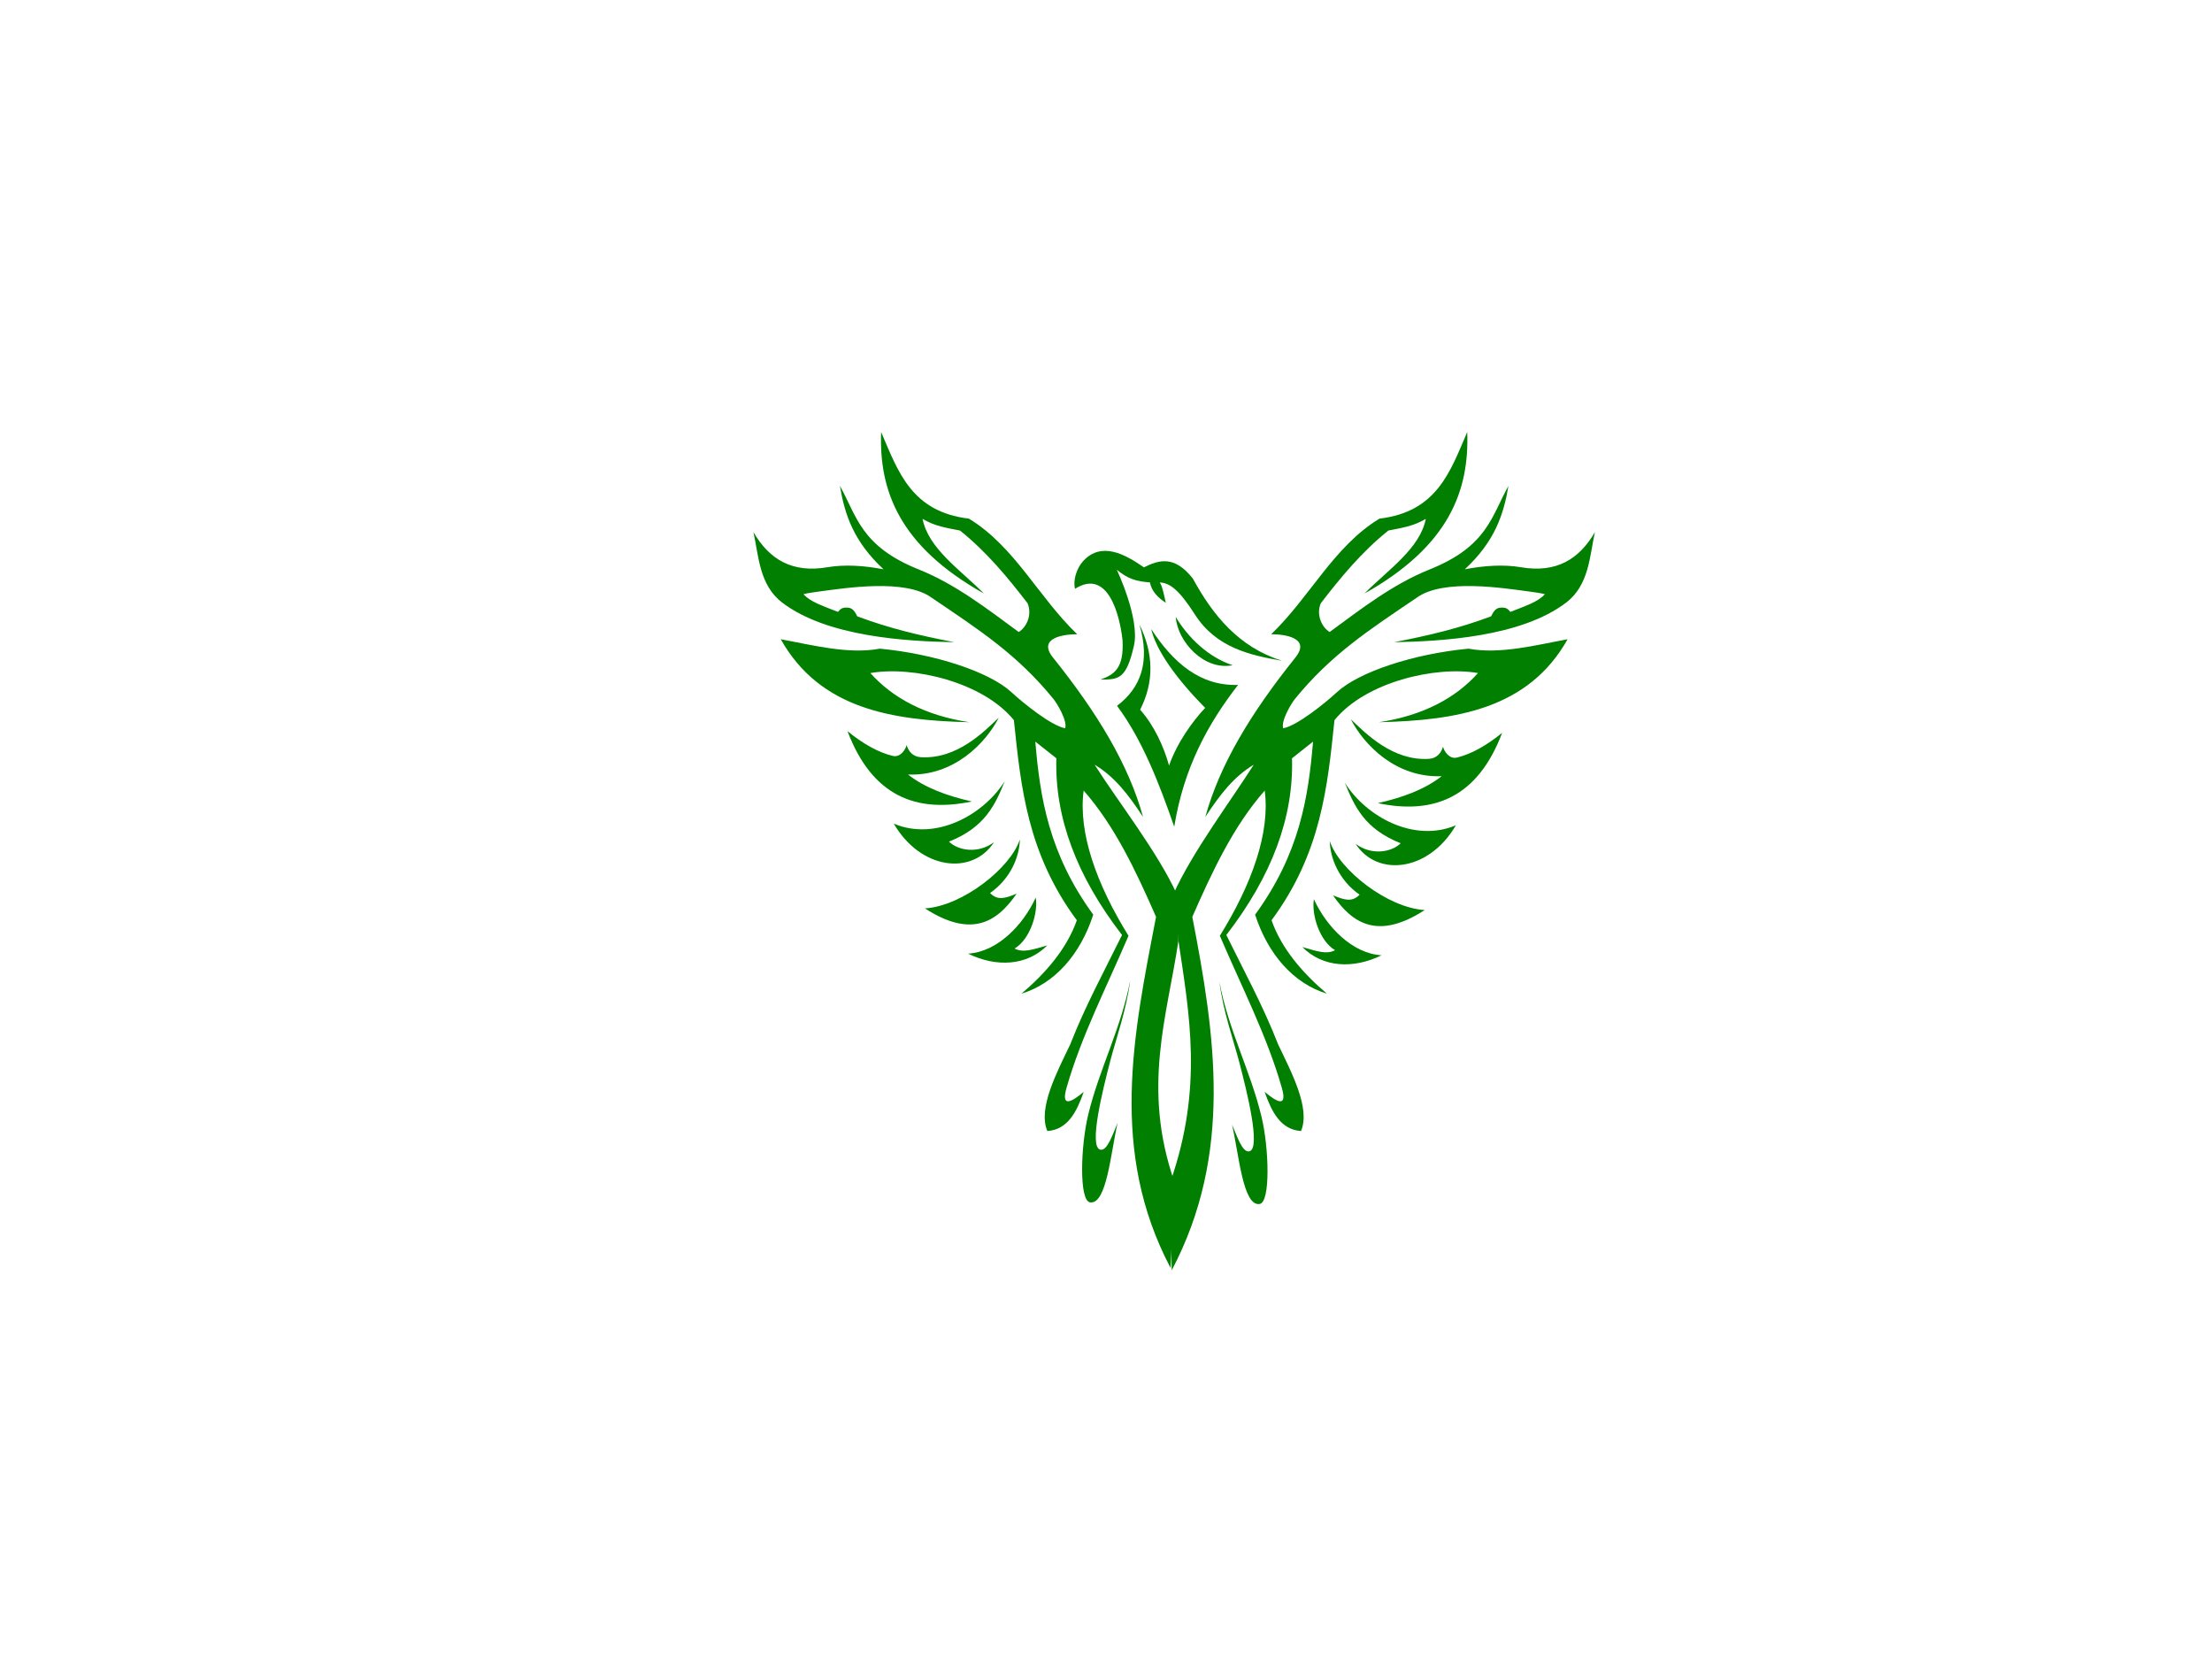<?xml version="1.0"?><svg width="640" height="480" xmlns="http://www.w3.org/2000/svg">
 <title>Green Phoenix</title>
 <g>
  <title>Layer 1</title>
  <g id="layer1">
   <g id="g6100">
    <path id="path5097" d="m288.984,207.63c-4.294,4.096 -12.125,12.098 -22.579,11.447c-2.366,-0.147 -3.546,-1.734 -4.101,-3.507c-0.267,1.244 -1.787,3.679 -4.012,3.138c-4.141,-1.006 -8.475,-3.419 -13.082,-7.153c7.112,18.806 19.855,23.718 35.961,20.338c-7.091,-1.604 -13.509,-3.923 -18.466,-7.797c13.335,0.514 22.526,-9.143 26.279,-16.466z" stroke-width="1px" fill-rule="evenodd" fill="#007f00"/>
    <path id="path5099" d="m290.702,226.032c-6.211,9.825 -20,17.388 -32.103,12.277c7.866,13.482 22.794,14.999 28.999,5.361c-4.639,3.482 -10.468,2.401 -13.031,-0.169c10.458,-4.122 13.415,-10.755 16.135,-17.468z" stroke-width="1px" fill-rule="evenodd" fill="#007f00"/>
    <path id="path5101" d="m295.079,242.885c-2.732,8.333 -16.69,19.288 -27.467,19.941c13.359,8.644 20.796,4.082 26.538,-4.26c-3.361,1.375 -5.511,2.051 -7.693,-0.185c6.028,-4.215 8.51,-10.623 8.622,-15.496z" stroke-width="1px" fill-rule="evenodd" fill="#007f00"/>
    <path id="path5103" d="m299.672,259.701c-3.65,7.951 -11.093,15.719 -19.583,16.214c8.179,4.007 17.026,3.555 22.92,-2.381c-3.95,1.112 -6.916,2.256 -9.465,0.912c4.584,-2.73 6.853,-10.464 6.128,-14.746z" stroke-width="1px" fill-rule="evenodd" fill="#007f00"/>
    <path id="path5109" d="m338.703,366.892c-17.811,-33.753 -10.84,-67.454 -4.219,-101.613c-5.815,-13.244 -11.9,-26.242 -20.949,-36.543c-1.613,12.141 3.689,27.032 12.977,42.016c-6.41,15.012 -13.668,29.054 -17.926,43.975c-1.68,5.889 1.436,4.139 4.975,1.181c-2.056,5.818 -4.627,10.914 -10.527,11.336c-2.822,-6.551 2.78,-17.006 6.631,-25.096c4.303,-11.043 9.842,-21.185 14.971,-31.626c-13.171,-17.052 -19.5,-34.095 -18.998,-51.129l-6.088,-4.817c1.351,16.16 3.925,32.473 16.763,50.064c-3.725,11.506 -11.148,19.943 -20.775,22.859c7.012,-5.925 13.191,-13.098 16.02,-21.244c-14.337,-19.363 -16.199,-38.628 -18.206,-57.894c-8.981,-11.06 -29.241,-15.759 -41.529,-13.626c6.369,7.148 15.854,12.317 28.668,14.224c-22.405,-0.523 -43.247,-3.825 -54.594,-24.003c9.073,1.655 19.541,4.431 28.666,2.723c16.042,1.514 31.728,6.758 38.024,12.551c3.53,3.248 11.554,9.739 15.606,10.481c0.68,-2.181 -2.35,-7.186 -3.372,-8.444c-10.412,-12.82 -21.387,-19.946 -35.185,-29.273c-7.619,-5.666 -25.043,-2.865 -33.154,-1.778c-1.225,0.164 -2.801,0.388 -4.02,0.697c0.991,1.108 2.426,2 4.127,2.77c2.054,0.93 5.872,2.356 5.872,2.356c0.778,-0.952 1.277,-1.347 2.905,-1.226c1.367,0.102 2.024,1.233 2.68,2.52c9.195,3.432 17.766,5.488 28.058,7.474c-13.633,-0.242 -36.779,-1.508 -49.803,-11.473c-6.643,-5.083 -6.773,-13.459 -8.304,-20.363c4.568,7.849 11.161,11.895 21.401,10.149c5.068,-0.864 10.75,-0.466 16.238,0.599c-8.711,-8.122 -11.195,-15.784 -12.628,-24.134c4.92,8.743 6.024,17.456 22.836,24.185c10.598,4.241 19.765,11.381 28.903,18.092c2.134,-1.286 4.01,-4.834 2.563,-8.321c-5.729,-7.454 -11.943,-14.966 -19.556,-21.04c-3.61,-0.736 -7.22,-1.192 -10.828,-3.379c1.673,8.59 10.903,14.708 17.751,21.606c-24.576,-13.789 -30.358,-29.868 -29.739,-46.727c4.914,11.434 8.752,23.08 25.379,25.052c13.22,7.992 20.266,22.886 31.35,33.452c-3.814,-0.018 -11.608,1.012 -6.998,6.756c12.867,16.032 21.874,30.976 26.05,46.107c-4.251,-6.465 -8.224,-11.658 -14.014,-15.115c6.804,10.718 18.363,25.433 23.903,37.696l0.331,13.329c-3.228,21.75 -10.646,42.457 -1.117,69.769l-1.121,24.846z" stroke-width="1px" fill-rule="evenodd" fill="#007f00"/>
    <path id="path5111" d="m327.006,283.619c-2.55,13.745 -8.886,25.479 -12.138,38.832c-2.216,9.1 -2.699,24.953 0.521,25.426c4.823,0.711 5.981,-14.377 7.969,-22.972c-1.409,3.192 -2.982,8.293 -5.062,7.71c-3.347,-0.939 0.815,-17.526 2.949,-25.702c1.637,-6.271 4.723,-14.908 5.76,-23.294z" stroke-width="1px" fill-rule="evenodd" fill="#007f00"/>
    <path id="path5113" d="m318.401,196.631c4.095,-1.5 6.823,-3.349 6.381,-11.439c-0.821,-7.404 -4.265,-20.799 -13.741,-14.842c-0.634,-2.401 0.434,-5.978 2.435,-8.106c5.301,-5.636 12.095,-1.842 17.491,1.908c4.372,-2.161 8.828,-3.552 14.171,3.264c5.836,10.656 13.223,19.765 25.742,23.756c-9.179,-1.595 -18.995,-3.761 -25.135,-13.35c-4.345,-6.785 -7.156,-9.243 -10.215,-9.286c0.708,0.75 1.248,3.586 1.77,5.87c-2.275,-1.484 -4.129,-3.352 -4.581,-5.9c-3.897,-0.283 -6.387,-0.998 -9.604,-3.675c0,0 6.76,14.174 4.97,21.988c-2.228,9.726 -4.385,9.775 -9.683,9.811z" stroke-width="1px" fill-rule="evenodd" fill="#007f00"/>
    <path id="path5115" d="m340.176,178.492c3.549,6.017 9.537,11.717 16.461,13.98c-8.206,1.614 -15.909,-6.706 -16.461,-13.98z" stroke-width="1px" fill-rule="evenodd" fill="#007f00"/>
    <path id="path5117" d="m333.075,182.002c6.429,9.856 14.247,16.53 25.138,16.161c-8.604,11.105 -15.684,23.811 -18.47,41.028c-4.441,-12.752 -9.243,-25.137 -16.55,-34.975c6.925,-5.248 9.642,-12.783 6.482,-23.509c4.118,8.381 4.284,16.596 0.202,24.632c4.152,4.68 6.876,10.811 8.369,16.159c2.363,-6.74 6.925,-12.963 10.452,-16.692c-8.554,-8.627 -14.207,-16.753 -15.623,-22.804z" stroke-width="1px" fill-rule="evenodd" fill="#007f00"/>
    <path id="path5119" d="m339.013,367.544c17.811,-33.753 12.579,-68.106 5.959,-102.265c5.815,-13.244 11.899,-26.243 20.949,-36.543c1.613,12.14 -3.69,27.032 -12.977,42.016c6.41,15.011 13.668,29.054 17.925,43.974c1.68,5.889 -1.436,4.14 -4.975,1.181c2.057,5.819 4.627,10.915 10.527,11.336c2.822,-6.551 -2.78,-17.006 -6.631,-25.095c-4.303,-11.043 -9.842,-21.186 -14.971,-31.627c13.171,-17.052 19.501,-34.095 18.998,-51.129l6.088,-4.817c-1.351,16.16 -3.925,32.473 -16.763,50.064c3.725,11.506 11.149,19.944 20.775,22.86c-7.012,-5.925 -13.191,-13.098 -16.02,-21.245c14.337,-19.362 16.199,-38.627 18.206,-57.893c8.981,-11.06 29.241,-15.759 41.529,-13.626c-6.369,7.148 -15.854,12.317 -28.668,14.224c22.405,-0.523 43.247,-3.825 54.594,-24.003c-9.073,1.655 -19.541,4.432 -28.666,2.723c-16.042,1.514 -31.728,6.758 -38.024,12.551c-3.53,3.248 -11.554,9.739 -15.607,10.481c-0.68,-2.181 2.35,-7.186 3.372,-8.444c10.412,-12.82 21.387,-19.946 35.186,-29.273c7.619,-5.666 25.043,-2.865 33.153,-1.778c1.225,0.164 2.801,0.388 4.02,0.697c-0.991,1.108 -2.426,2 -4.127,2.769c-2.054,0.93 -5.872,2.356 -5.872,2.356c-0.778,-0.952 -1.277,-1.347 -2.905,-1.226c-1.367,0.102 -2.024,1.233 -2.68,2.52c-9.195,3.432 -17.766,5.488 -28.058,7.474c13.633,-0.242 36.779,-1.508 49.802,-11.473c6.644,-5.083 6.773,-13.459 8.304,-20.363c-4.568,7.849 -11.161,11.895 -21.401,10.149c-5.068,-0.864 -10.75,-0.466 -16.238,0.6c8.711,-8.122 11.195,-15.784 12.628,-24.134c-4.919,8.743 -6.024,17.456 -22.835,24.185c-10.598,4.241 -19.765,11.381 -28.903,18.092c-2.134,-1.286 -4.01,-4.834 -2.563,-8.321c5.729,-7.454 11.943,-14.966 19.556,-21.04c3.61,-0.736 7.22,-1.192 10.828,-3.379c-1.674,8.59 -10.903,14.708 -17.752,21.606c24.576,-13.789 30.358,-29.868 29.739,-46.727c-4.914,11.434 -8.751,23.08 -25.379,25.052c-13.22,7.992 -20.266,22.886 -31.35,33.452c3.815,-0.018 11.609,1.012 6.999,6.756c-12.867,16.032 -21.874,30.976 -26.05,46.107c4.251,-6.465 8.224,-11.658 14.014,-15.115c-6.804,10.718 -17.698,25.147 -23.238,37.41l1.395,13.179c3.228,21.75 7.248,42.824 -2.28,70.136l0.387,25.567l0,0z" stroke-width="1px" fill-rule="evenodd" fill="#007f00"/>
    <path id="path5121" d="m390.841,208.11c4.294,4.096 12.125,12.098 22.579,11.447c2.366,-0.147 3.546,-1.734 4.101,-3.507c0.267,1.244 1.787,3.679 4.012,3.138c4.141,-1.006 8.475,-3.419 13.082,-7.153c-7.112,18.806 -19.855,23.718 -35.961,20.338c7.091,-1.604 13.509,-3.923 18.466,-7.797c-13.335,0.514 -22.526,-9.143 -26.279,-16.466z" stroke-width="1px" fill-rule="evenodd" fill="#007f00"/>
    <path id="path5123" d="m389.123,226.512c6.211,9.825 20,17.388 32.103,12.277c-7.866,13.482 -22.794,14.999 -28.999,5.361c4.639,3.482 10.468,2.401 13.031,-0.169c-10.458,-4.122 -13.415,-10.755 -16.135,-17.468z" stroke-width="1px" fill-rule="evenodd" fill="#007f00"/>
    <path id="path5125" d="m384.746,243.365c2.732,8.333 16.69,19.288 27.467,19.941c-13.359,8.644 -20.796,4.082 -26.538,-4.26c3.361,1.375 5.511,2.051 7.693,-0.185c-6.028,-4.215 -8.51,-10.623 -8.622,-15.495z" stroke-width="1px" fill-rule="evenodd" fill="#007f00"/>
    <path id="path5127" d="m380.152,260.181c3.65,7.951 11.093,15.719 19.583,16.214c-8.179,4.007 -17.026,3.555 -22.92,-2.381c3.95,1.112 6.916,2.256 9.465,0.912c-4.584,-2.73 -6.853,-10.464 -6.128,-14.746z" stroke-width="1px" fill-rule="evenodd" fill="#007f00"/>
    <path id="path5129" d="m352.819,284.1c2.55,13.745 8.886,25.479 12.138,38.832c2.216,9.1 2.699,24.953 -0.521,25.426c-4.823,0.711 -5.981,-14.377 -7.969,-22.972c1.408,3.192 2.982,8.293 5.062,7.71c3.347,-0.939 -0.815,-17.526 -2.949,-25.702c-1.637,-6.271 -4.723,-14.908 -5.76,-23.294z" stroke-width="1px" fill-rule="evenodd" fill="#007f00"/>
   </g>
  </g>
 </g>
</svg>